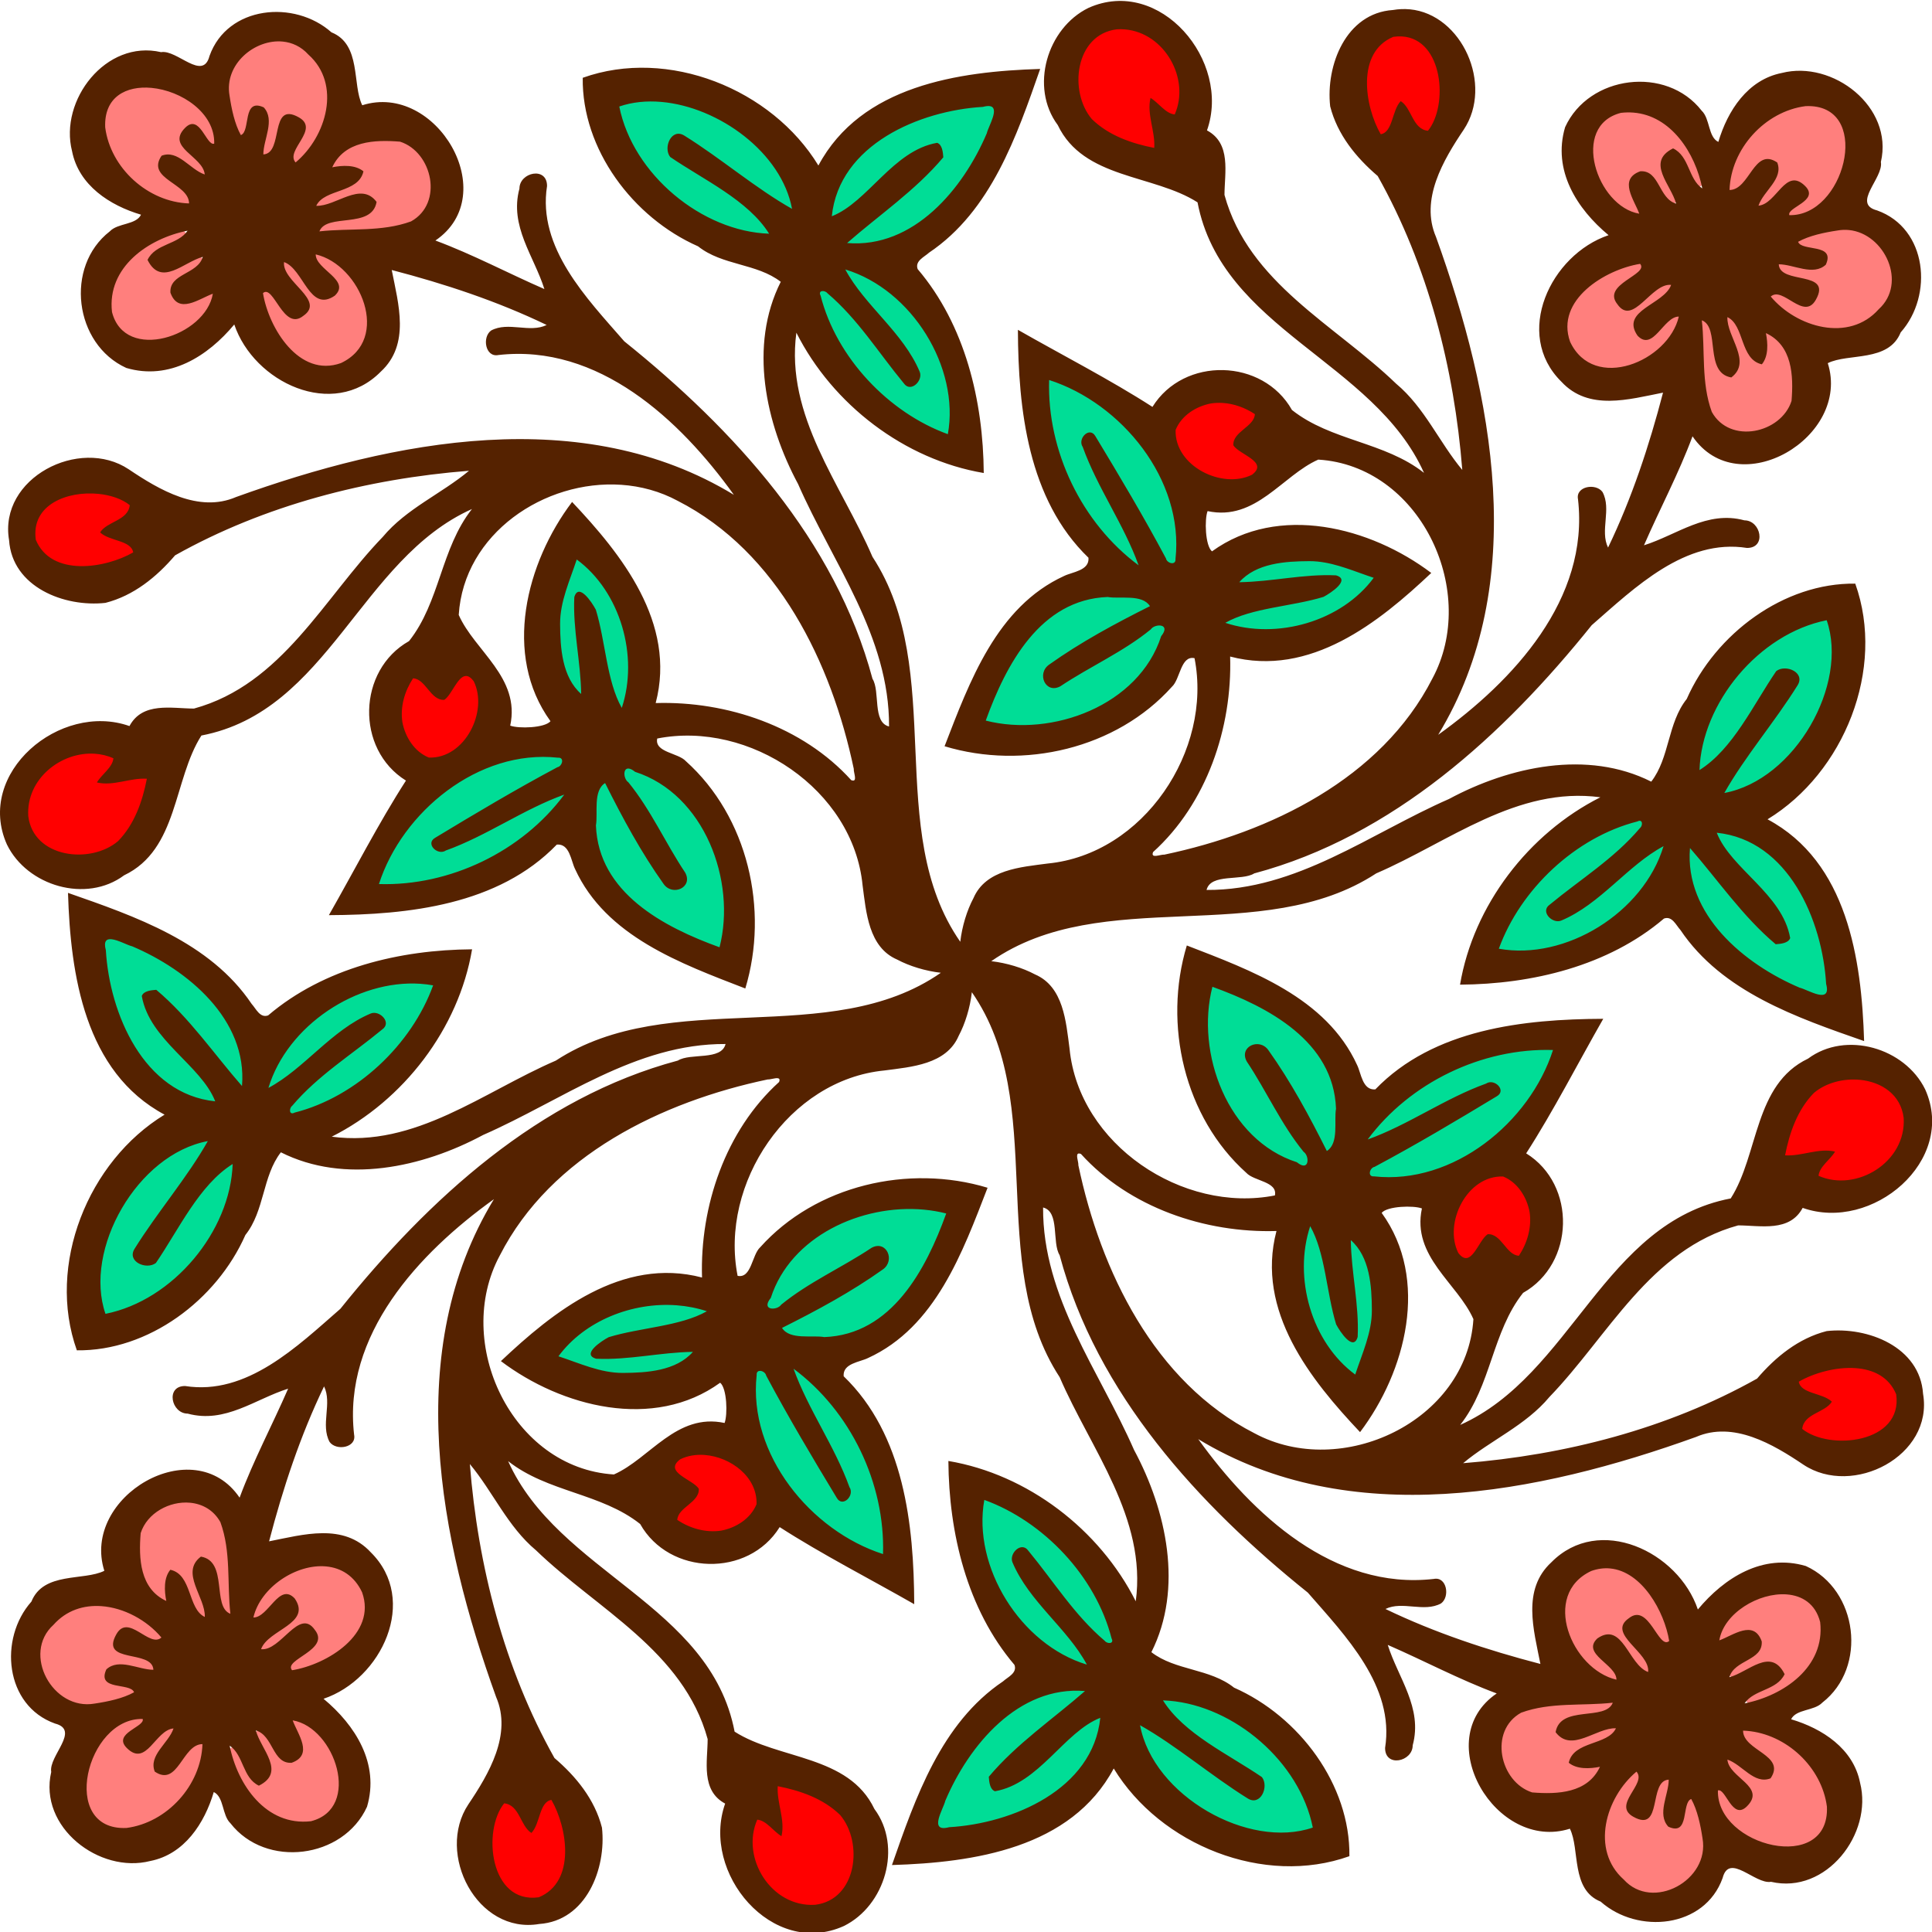 <?xml version="1.0" encoding="UTF-8" standalone="no"?>
<svg id="svg4812" xmlns:rdf="http://www.w3.org/1999/02/22-rdf-syntax-ns#" xmlns="http://www.w3.org/2000/svg" height="433.71mm" width="433.71mm" version="1.1" xmlns:cc="http://creativecommons.org/ns#" xmlns:dc="http://purl.org/dc/elements/1.1/" viewBox="0 0 1536.768 1536.768">
<g id="layer1" transform="translate(1107.7 302.09)">
<g id="g4806" transform="matrix(1.246 .102 -.102 1.246 -2299.9 -484.06)">
<g>
<path id="path4731" d="m2118.7 37.991c-0.361-0.008-0.723-0.008-1.086 0.002-23.96 1.46-43.458 21.625-49.502 44.014-0.642 5.656-3.635 12.637 1.055 17.425 7.282 1.095 10.799-6.86 14.189-11.777 2.563-3.458 6.062-9.881 11.238-7.914 2.487 2.179 0.433 6.605-0.486 9.144-2.652 5.557-7.033 10.588-7.516 16.967 2.571 3.573 7.394 1.432 9.431-1.577 4.134-3.785 7.619-8.293 12.014-11.783 4.372-3.505 11.449 3.748 5.942 7.239-2.363 3.557-9.39 6.059-7.189 11.405 2.4 3.068 7.62 1.42 10.933 0.198 18.768-9.649 28.647-33.041 24.006-53.408-1.974-11.02-11.843-19.682-23.03-19.936zm-116.8 13.328c-13.194-0.024-25.124 12.099-24.178 25.348 0.133 18.945 13.403 36.975 31.106 43.314 3.472 1.053 7.278-2.689 4.938-6.005-1.857-5.66-7.737-11.654-4.583-17.794 2.441-4.203 7.682-1.933 9.911 1.256 4.291 3.834 6.846 9.569 11.798 12.598 3.543 1.496 6.557-2.774 4.639-5.87-2.026-7.559-10.323-13.751-7.808-22.153 0.697-1.946 3.492-6.032 5.338-2.877 6.448 5.168 7.68 14.892 15.326 18.891 4.499-0.949 4.582-6.469 2.47-9.684-7.163-15.852-19.654-31.203-37.097-35.913-3.868-1.04-7.882-1.162-11.861-1.113zm-859.27 25.005c-6.523-0.005-13.047 2.05-18.219 6.219-8.884 6.186-15.384 16.563-15.125 27.608 1.77 10.975 4.077 22.427 10.869 31.533 3.976 1.811 7.094-2.416 7.103-6.055 0.929-3.979-0.014-10.493 4.8-11.916 5.888 3.457 4.249 11.594 3.284 17.134-0.648 3.996-1.04 8.225 0.403 12.103 4.113 2.289 8.193-1.608 9.07-5.552 2.553-5.568 2.486-11.786 4.366-17.497 2.613-5.716 13.076 0.235 10.08 5.625-1.203 6.172-7.795 12.478-4.006 18.952 2.813 4.245 8.366 0.1 9.98-3.377 5.514-7.954 10.306-16.7 11.572-26.462 2.553-14.692-2.17-30.87-13.975-40.434-5.418-5.223-12.809-7.875-20.202-7.881zm-80.258 36.234c-3.266 0.038-6.522 0.408-9.705 1.133-11.375 2.038-20.239 12.488-19.934 24.116 1.46 23.96 21.625 43.458 44.014 49.502 5.656 0.642 12.637 3.635 17.425-1.055 1.095-7.282-6.86-10.799-11.776-14.189-3.458-2.563-9.881-6.062-7.914-11.238 2.179-2.487 6.605-0.433 9.144 0.486 5.558 2.652 10.588 7.033 16.967 7.516 3.573-2.571 1.432-7.394-1.577-9.431-3.785-4.134-8.293-7.619-11.783-12.014-3.505-4.372 3.748-11.449 7.239-5.942 3.557 2.363 6.059 9.39 11.405 7.189 3.068-2.4 1.42-7.62 0.198-10.933-8.141-15.835-26.066-25.342-43.703-25.139zm1082.9 1.988c-10.976 1.77-22.427 4.077-31.533 10.869-1.811 3.976 2.416 7.094 6.055 7.103 3.979 0.929 10.493-0.014 11.916 4.8-3.457 5.888-11.594 4.249-17.134 3.284-3.996-0.648-8.225-1.04-12.103 0.403-2.289 4.113 1.608 8.193 5.551 9.07 5.568 2.553 11.786 2.486 17.497 4.366 5.716 2.613-0.234 13.076-5.625 10.08-6.172-1.203-12.478-7.795-18.952-4.006-4.245 2.813-0.1 8.366 3.377 9.98 7.954 5.514 16.7 10.306 26.462 11.572 14.692 2.553 30.87-2.17 40.434-13.975 9.832-10.199 10.556-27.388 1.663-38.42-6.186-8.884-16.563-15.384-27.608-15.125zm-926.81 19.383c-13.79 0.07-28.18 4.332-36.806 15.581-3.544 3.083-0.409 9.579 4.275 8.214 3.936 0.015 8.906-1.118 12.197 0.934-5.705 10.237-20.639 10.286-26.155 20.541-0.032 0.245-0.051 0.495-0.031 0.742 0.954 4.589 6.939 4.052 9.992 1.883 7.12-2.755 13.975-7.515 21.878-7.236 2.117 0.317 6.379 1.919 3.791 4.531-5.105 6.999-14.972 5.9-22.225 9.206-4.496 1.053-11.024 3.762-9.586 9.58 6.973 3.506 14.587-0.62 21.827-0.667 15.137-2.4 32.859-2.766 44.462-14.302 12.801-16.489 2.159-43.939-17.764-48.789-1.927-0.153-3.885-0.229-5.855-0.219zm796.92 13.475c-0.225-0.012-0.45-0.01-0.67 0.005-19.273 4.742-37.854 18.373-43.925 37.912-4.385 18.274 13.84 37.253 32.281 33.753 19.546-1.438 36.93-16.564 42.445-35.091 0.515-4.253-5.529-6.744-7.886-2.945-5.421 4.012-8.79 11.3-15.297 13.328-4.291-2.041-6.49-8.772-1.97-11.664 5.564-7.204 15.379-10.954 18.488-20.061-0.497-4.415-5.908-4.883-8.703-2.298-7.029 4.447-11.595 12.058-19.117 15.711-5.445 2.863-9.044-7.073-4.158-9.761 3.906-5.505 12.298-8.983 12.312-16.525-0.607-1.541-2.223-2.282-3.8-2.364zm60.469 29.791c-0.124-0.006-0.248-0.007-0.372 0.003-4.589 0.953-4.052 6.939-1.883 9.992 2.755 7.12 7.515 13.975 7.236 21.878-0.317 2.117-1.919 6.379-4.531 3.791-6.999-5.105-5.9-14.972-9.206-22.225-1.053-4.496-3.762-11.024-9.58-9.586-3.506 6.973 0.62 14.587 0.667 21.827 2.4 15.137 2.766 32.859 14.302 44.462 16.489 12.801 43.939 2.159 48.789-17.764 1.223-15.417-2.506-32.802-15.362-42.661-3.083-3.544-9.58-0.409-8.214 4.275-0.015 3.936 1.118 8.906-0.934 12.197-10.237-5.705-10.286-20.639-20.541-26.155-0.123-0.016-0.246-0.028-0.37-0.034zm-988.54 26.036c-1.491 0.058-3.022 0.541-4.228 1.333-15.852 7.163-31.203 19.654-35.912 37.097-1.04 3.868-1.162 7.882-1.113 11.861-0.024 13.194 12.1 25.124 25.348 24.178 18.945-0.133 36.975-13.403 43.314-31.106 1.053-3.472-2.688-7.278-6.005-4.938-5.66 1.857-11.654 7.737-17.794 4.583-4.203-2.441-1.933-7.681 1.256-9.911 3.834-4.291 9.569-6.846 12.598-11.798 1.496-3.543-2.774-6.557-5.87-4.639-7.559 2.026-13.751 10.323-22.153 7.808-1.946-0.697-6.032-3.492-2.877-5.338 5.168-6.448 14.892-7.68 18.891-15.327-0.593-2.812-2.971-3.899-5.456-3.803zm90.636 6.655c-3.764 0.248-5.731 5.698-2.17 7.908 4.012 5.421 11.3 8.79 13.328 15.297-2.041 4.291-8.772 6.49-11.664 1.97-7.204-5.565-10.954-15.379-20.061-18.488-4.415 0.497-4.883 5.908-2.299 8.703 4.447 7.028 12.058 11.595 15.711 19.117 2.863 5.445-7.073 9.044-9.761 4.158-5.505-3.906-8.983-12.299-16.525-12.312-1.761 0.694-2.478 2.706-2.359 4.47 4.742 19.273 18.372 37.854 37.912 43.925 18.274 4.385 37.253-13.84 33.753-32.281-1.438-19.546-16.564-36.93-35.091-42.445-0.266-0.032-0.524-0.038-0.775-0.022zm887.01 765.51c-16.496-0.311-31.786 16.225-28.614 32.938 1.438 19.546 16.564 36.93 35.091 42.445 4.253 0.515 6.744-5.529 2.945-7.886-4.012-5.421-11.3-8.79-13.328-15.297 2.041-4.291 8.772-6.49 11.664-1.97 7.204 5.565 10.954 15.379 20.061 18.488 4.415-0.497 4.883-5.908 2.299-8.703-4.447-7.028-12.058-11.594-15.711-19.117-2.863-5.445 7.073-9.044 9.761-4.158 5.505 3.906 8.983 12.299 16.525 12.312 1.762-0.694 2.478-2.706 2.359-4.47-4.742-19.273-18.372-37.854-37.912-43.925-1.713-0.411-3.433-0.624-5.139-0.656zm115.03 7.539c-0.411 0.005-0.825 0.022-1.239 0.052-18.945 0.133-36.975 13.403-43.314 31.106-1.053 3.472 2.688 7.278 6.005 4.938 5.66-1.857 11.654-7.737 17.794-4.583 4.203 2.441 1.933 7.682-1.256 9.911-3.834 4.292-9.569 6.846-12.598 11.798-1.496 3.543 2.774 6.557 5.87 4.639 7.559-2.026 13.751-10.323 22.153-7.808 1.946 0.697 6.032 3.492 2.877 5.338-5.168 6.448-14.892 7.68-18.891 15.327 0.949 4.499 6.469 4.582 9.684 2.47 15.852-7.163 31.203-19.654 35.912-37.097 1.04-3.868 1.162-7.882 1.113-11.861 0.023-12.781-11.353-24.377-24.109-24.23zm-1020 24.849c-13.793 0.322-27.81 9.633-31.144 23.33-1.223 15.417 2.506 32.802 15.362 42.661 3.083 3.544 9.58 0.409 8.214-4.275 0.015-3.936-1.118-8.906 0.934-12.197 10.237 5.705 10.286 20.639 20.541 26.155 0.245 0.032 0.495 0.051 0.742 0.031 4.589-0.953 4.052-6.939 1.883-9.992-2.755-7.12-7.515-13.975-7.236-21.878 0.317-2.117 1.919-6.379 4.531-3.791 6.999 5.105 5.9 14.972 9.206 22.225 1.053 4.496 3.762 11.024 9.58 9.586 3.506-6.973-0.62-14.587-0.667-21.827-2.4-15.137-2.766-32.859-14.302-44.462-5.153-4-11.376-5.712-17.645-5.566zm92.223 33.417c-1.707-0.048-3.434 0.083-5.162 0.411-19.546 1.438-36.93 16.564-42.445 35.091-0.515 4.253 5.529 6.744 7.886 2.945 5.421-4.012 8.79-11.3 15.297-13.328 4.291 2.041 6.49 8.772 1.97 11.664-5.564 7.204-15.379 10.954-18.488 20.061 0.497 4.416 5.908 4.883 8.703 2.299 7.028-4.447 11.594-12.058 19.117-15.711 5.445-2.863 9.044 7.073 4.158 9.761-3.906 5.505-12.299 8.983-12.312 16.525 0.694 1.762 2.705 2.478 4.47 2.359 19.273-4.742 37.854-18.372 43.925-37.912 3.974-16.561-10.621-33.701-27.119-34.164zm815.42 20.17c-5.001 0.083-10.155 2.044-15.133 2.077-15.137 2.4-32.859 2.766-44.462 14.302-12.801 16.489-2.159 43.939 17.764 48.789 15.416 1.223 32.802-2.506 42.661-15.362 3.544-3.082 0.409-9.58-4.275-8.214-3.936-0.015-8.906 1.118-12.197-0.934 5.705-10.236 20.639-10.286 26.155-20.54 0.032-0.245 0.051-0.495 0.031-0.742-0.954-4.589-6.939-4.052-9.992-1.883-7.12 2.755-13.975 7.515-21.878 7.236-2.117-0.317-6.379-1.919-3.791-4.531 5.105-7 14.972-5.9 22.225-9.206 4.496-1.053 11.024-3.762 9.586-9.58-2.179-1.096-4.421-1.447-6.694-1.409zm95.558 10.477c-2.64-0.049-5.154 0.533-7.248 2.584-1.095 7.282 6.86 10.799 11.777 14.189 3.457 2.563 9.881 6.062 7.914 11.238-2.179 2.487-6.605 0.433-9.144-0.486-5.558-2.652-10.588-7.033-16.967-7.516-3.573 2.571-1.432 7.394 1.577 9.431 3.785 4.134 8.293 7.619 11.783 12.014 3.505 4.372-3.748 11.449-7.239 5.942-3.557-2.363-6.059-9.39-11.405-7.189-3.068 2.4-1.42 7.62-0.198 10.933 9.649 18.768 33.041 28.647 53.408 24.006 11.375-2.038 20.239-12.488 19.934-24.116-1.46-23.96-21.625-43.458-44.014-49.502-3.182-0.361-6.783-1.466-10.177-1.53zm-1052.2 6.102c-12.158 0.137-24.296 5.054-32.067 14.645-9.832 10.199-10.557 27.388-1.663 38.42 6.186 8.884 16.563 15.384 27.608 15.125 10.975-1.77 22.427-4.077 31.533-10.869 1.811-3.976-2.416-7.094-6.055-7.103-3.979-0.929-10.493 0.014-11.916-4.8 3.457-5.888 11.594-4.249 17.134-3.284 3.996 0.648 8.225 1.04 12.103-0.403 2.289-4.113-1.609-8.193-5.552-9.07-5.568-2.553-11.786-2.486-17.497-4.366-5.716-2.613 0.234-13.076 5.625-10.08 6.172 1.203 12.478 7.795 18.952 4.006 4.245-2.813 0.1-8.366-3.377-9.98-7.954-5.514-16.7-10.306-26.462-11.572-2.755-0.479-5.561-0.702-8.367-0.67zm980.66 26.459c-2.663 0.079-5.635 2.785-6.744 5.175-5.514 7.954-10.306 16.7-11.572 26.462-2.553 14.692 2.17 30.87 13.975 40.434 10.199 9.832 27.388 10.555 38.42 1.661 8.884-6.186 15.384-16.562 15.125-27.606-1.77-10.975-4.077-22.427-10.869-31.533-3.976-1.812-7.094 2.416-7.103 6.055-0.929 3.979 0.014 10.493-4.8 11.916-5.888-3.457-4.249-11.594-3.284-17.134 0.648-3.996 1.04-8.225-0.403-12.103-4.113-2.289-8.193 1.608-9.07 5.552-2.553 5.568-2.486 11.786-4.366 17.497-2.613 5.716-13.076-0.235-10.08-5.625 1.203-6.172 7.795-12.478 4.006-18.952-0.879-1.327-2.026-1.834-3.236-1.798zm-851.64 36.114c-3.023 0.056-5.681 3.284-3.633 6.186 1.857 5.66 7.737 11.654 4.583 17.794-2.441 4.202-7.682 1.933-9.911-1.256-4.291-3.834-6.846-9.569-11.798-12.598-3.543-1.496-6.557 2.774-4.639 5.87 2.026 7.559 10.323 13.751 7.808 22.153-0.697 1.946-3.492 6.032-5.338 2.877-6.448-5.168-7.68-14.892-15.326-18.891-4.499 0.949-4.582 6.469-2.47 9.684 7.163 15.852 19.654 31.203 37.097 35.912 3.868 1.04 7.882 1.162 11.861 1.113 13.194 0.024 25.124-12.1 24.178-25.348-0.133-18.945-13.403-36.975-31.106-43.314-0.434-0.132-0.873-0.189-1.305-0.181zm-101.03 7.277c-2.229 0.042-4.696 0.864-6.559 1.552-18.768 9.649-28.647 33.041-24.006 53.408 2.038 11.375 12.488 20.239 24.116 19.934 23.96-1.46 43.458-21.625 49.502-44.014 0.642-5.656 3.635-12.637-1.055-17.425-7.282-1.095-10.799 6.86-14.189 11.777-2.563 3.458-6.062 9.881-11.238 7.914-2.487-2.179-0.433-6.605 0.486-9.144 2.652-5.558 7.033-10.588 7.516-16.967-2.571-3.574-7.394-1.432-9.431 1.577-4.134 3.785-7.619 8.293-12.014 11.783-4.372 3.505-11.449-3.748-5.942-7.239 2.363-3.557 9.39-6.059 7.189-11.405-1.05-1.342-2.64-1.782-4.373-1.75z" fill="#ff7f7d"/>
<path id="path4697" d="m1853.9 14.925c-0.522-0.016-1.044-0.015-1.567 0.003-12.894 1.231-20.632 14.426-21.434 26.336-0.297 12.526 2.29 25.564 8.905 36.338 1.722 2.993 4.546 6.806 8.222 4.272 4.661-3.329 5.387-9.633 7.391-14.616 0.519-1.387 0.559-6.07 2.369-3.083 4.412 5.263 7.86 13.478 15.705 14.344 8.175-3.179 7.824-13.59 8.641-20.806 1.065-14.892-3.598-32.575-17.708-40.059-3.254-1.675-6.868-2.617-10.522-2.728zm-176.55 9.955c-0.479-0.006-0.959-0.002-1.439 0.011-17.451 0.599-30.339 18.771-28.003 35.495-0.313 17.992 13.618 34.158 30.83 38.308 7.792 2.722 16.154 5.654 24.503 3.853 4.031-6.131-1.839-12.607-1.975-18.953-0.427-2.695-1.364-6.474-0.916-8.481 3.96 3.174 9.639 7.884 14.852 4.475 4.761-10.167 1.865-22.144-2.456-31.923-6.626-13.141-20.558-22.593-35.395-22.784zm80.384 232.16c-13.158-0.067-26.579 8.821-30.208 21.689 0.272 16.007 15.303 27.824 30.109 30.319 9.055 0.498 20.7 1.643 27.066-6.355 3.068-5.128-1.914-10.861-6.402-13.17-2.338-2.042-7.19-3.104-7.378-6.544 2.187-5.907 8.83-9.012 10.945-14.981 1.001-5.532-5.071-8.378-9.558-9.15-4.733-1.326-9.665-1.886-14.575-1.808zm-708.08 116.14c-14.24-0.314-30.221 4.611-37.238 17.839-1.914 3.719-2.871 7.907-2.725 12.089 1.231 12.894 14.426 20.632 26.336 21.434 12.526 0.297 25.564-2.29 36.338-8.905 2.993-1.722 6.806-4.546 4.272-8.222-3.329-4.661-9.633-5.387-14.616-7.391-1.387-0.519-6.07-0.559-3.083-2.369 5.263-4.412 13.478-7.86 14.344-15.705-3.179-8.175-13.59-7.824-20.806-8.641-0.931-0.067-1.873-0.11-2.822-0.131zm244.88 96.625c-4.236-0.284-8.372 3.688-10.248 7.334-2.042 2.338-3.104 7.19-6.544 7.378-5.907-2.187-9.012-8.83-14.981-10.945-5.532-1.001-8.378 5.071-9.15 9.558-1.326 4.733-1.886 9.665-1.808 14.575-0.067 13.158 8.821 26.579 21.689 30.208 16.008-0.272 27.824-15.303 30.319-30.109 0.498-9.055 1.643-20.7-6.355-27.066-0.961-0.575-1.944-0.867-2.922-0.933zm-232.18 67.978c-6.851 0.066-13.822 2.21-19.934 4.911-13.565 6.84-23.198 21.465-22.773 36.834 0.599 17.451 18.771 30.339 35.495 28.003 17.992 0.313 34.158-13.618 38.308-30.83 2.722-7.792 5.654-16.154 3.853-24.503-6.131-4.031-12.607 1.839-18.953 1.975-2.695 0.427-6.474 1.364-8.481 0.916 3.174-3.96 7.884-9.639 4.475-14.852-3.812-1.785-7.879-2.494-11.989-2.455zm1137.4 115.09c-1.578-0.04-3.159 0.045-4.727 0.264-17.992-0.313-34.158 13.618-38.308 30.83-2.722 7.792-5.654 16.154-3.853 24.503 6.131 4.031 12.607-1.839 18.953-1.975 2.695-0.427 6.474-1.364 8.481-0.916-3.174 3.96-7.884 9.639-4.475 14.852 10.167 4.761 22.144 1.865 31.924-2.456 13.565-6.84 23.198-21.465 22.773-36.834-0.543-15.815-15.518-27.882-30.769-28.267zm-223.07 79.883c-16.008 0.272-27.824 15.303-30.319 30.109-0.498 9.055-1.643 20.7 6.355 27.066 5.128 3.068 10.861-1.914 13.17-6.402 2.042-2.338 3.104-7.19 6.544-7.378 5.907 2.187 9.012 8.83 14.981 10.945 5.532 1.001 8.378-5.071 9.15-9.558 1.326-4.733 1.886-9.665 1.808-14.575 0.067-13.158-8.821-26.579-21.689-30.208zm235.12 103.35c-11.793 0.064-23.884 2.725-33.984 8.927-2.993 1.722-6.806 4.546-4.272 8.222 3.329 4.661 9.633 5.387 14.616 7.391 1.387 0.519 6.07 0.559 3.083 2.369-5.263 4.412-13.478 7.86-14.344 15.705 3.179 8.175 13.59 7.824 20.806 8.641 14.892 1.065 32.575-3.598 40.059-17.708 1.914-3.719 2.871-7.907 2.725-12.089-1.231-12.894-14.426-20.632-26.336-21.434-0.783-0.019-1.567-0.026-2.353-0.022zm-728.26 115.16c-6.81 0.037-13.682 1.214-18.058 6.713-3.068 5.128 1.914 10.861 6.402 13.17 2.338 2.042 7.19 3.104 7.378 6.544-2.187 5.907-8.83 9.012-10.945 14.981-1.001 5.532 5.071 8.378 9.558 9.15 4.733 1.326 9.665 1.886 14.575 1.808 13.158 0.067 26.579-8.821 30.208-21.689-0.272-16.008-15.303-27.824-30.109-30.319-2.83-0.156-5.912-0.375-9.008-0.358zm68.097 206.32c-1.563 0.037-3.128 0.209-4.694 0.547-4.031 6.131 1.839 12.607 1.975 18.953 0.427 2.695 1.364 6.474 0.916 8.481-3.96-3.174-9.639-7.884-14.852-4.475-4.761 10.167-1.865 22.144 2.456 31.923 6.839 13.565 21.466 23.198 36.834 22.773 17.451-0.599 30.339-18.771 28.003-35.495 0.313-17.992-13.618-34.158-30.83-38.308-6.331-2.211-13.038-4.562-19.809-4.4zm-146.88 20.397c-0.809-0.048-1.675 0.19-2.594 0.823-4.661 3.329-5.387 9.633-7.391 14.616-0.519 1.387-0.559 6.07-2.369 3.083-4.412-5.263-7.86-13.478-15.705-14.344-8.175 3.179-7.824 13.59-8.641 20.806-1.065 14.892 3.598 32.575 17.708 40.059 3.719 1.914 7.907 2.871 12.089 2.725 12.894-1.231 20.632-14.426 21.434-26.336 0.297-12.526-2.29-25.564-8.905-36.337-1.292-2.245-3.203-4.952-5.628-5.095z" fill="#f00"/>
<path id="path4706" d="m1594.1 78.717c-4.105 0.159-8.564 1.82-12.369 2.219-30.445 6.622-61.515 22.192-77.392 50.186-4.501 8.65-7.717 18.176-7.619 28.02 0.162 5.966 8.494 7.676 11.981 3.352 18.243-13.847 29.875-36.19 50.527-46.177 1.867-1.151 5.145-1.942 3.487 1.25-16.588 21.882-38.619 39.13-56.034 60.408 5.427 6.737 14.446 3.785 21.423 2.066 29.784-7.206 51.425-32.741 63.703-59.605 5.638-11.927 10.952-24.627 10.752-38.067-2.289-2.992-5.267-3.776-8.459-3.652zm-208.21 14.747c-9.057-0.061-18.142 1.059-26.252 4.994-1.764 1.49-2.991 3.7-2.981 6.044 8.442 30.066 32.756 53.877 60.884 66.373 15.231 7.138 32.552 10.996 49.291 7.764-0.552-11.421-11.997-16.869-19.727-23.275-15.409-10.904-33.824-17.451-48.775-28.638-0.522-2.595 1.836-6.647 4.423-3.6 24.228 11.589 45.486 29.511 70.916 38.62 5.728-0.095 6.966-7.586 3.922-11.414-14.113-30.971-46.036-52.214-79.464-56.208-4.01-0.362-8.121-0.633-12.238-0.661zm127.64 96.233c-5.658 2.012-5.118 9.88-0.863 13.036 15.421 18.972 36.125 34.032 47.884 55.644-1.378 4.143-3.99-2.099-5.961-3.081-17.504-17.282-32.435-38.188-53.906-50.797-3.673-0.733-7.405 2.417-7.33 6.156 8.716 32.5 34.006 58.355 62.384 75.127 10.349 5.988 21.584 10.606 33.392 12.705 6.231-33.614-11.256-67.635-36.623-88.93-11.286-9.416-24.633-16.492-38.978-19.859zm136.01 60.116c-7.12 0.874-7.539 9.808-5.778 15.147 5.661 42.293 30.15 82.138 66.531 104.8 6.112-0.609 7.359-8.514 3.767-12.569-11.476-22.497-27.527-42.258-37.703-65.373 20.042 24.154 35.136 52.066 55.192 76.095 5.803 2.85 11.365-3.949 10.012-9.525-1.26-51.568-42.957-96.836-92.022-108.57zm174.45 100.96c-1.314-0.013-2.627-0.006-3.938 0.016-17.789 0.476-37.173 6.162-47.995 21.236 3.451 6.648 11.65 4.944 17.389 3.08 15.434-1.638 30.878-6.858 46.08-6.598-8.018 7.232-19.55 8.238-29.316 11.806-12.096 3.721-25.349 6.41-35.574 14.095-3.583 5.582 3.612 11.33 9.05 10.23 19.856 0.804 40.846-0.779 57.931-11.975 12.145-6.909 23.018-16.551 29.917-28.822-1.195-7.733-10.206-8.305-16.322-9.144-8.771-2.844-18.024-3.835-27.223-3.923zm326.97 11.113c-30.066 8.442-53.877 32.758-66.373 60.886-7.138 15.231-10.996 32.552-7.764 49.291 11.421-0.552 16.869-11.997 23.275-19.727 10.904-15.409 17.451-33.825 28.638-48.777 2.595-0.522 6.647 1.837 3.6 4.425-11.589 24.228-29.511 45.486-38.62 70.916 0.095 5.728 7.586 6.966 11.414 3.922 30.971-14.113 52.214-46.036 56.208-79.464 1.159-12.832 1.391-26.694-4.333-38.489-1.49-1.764-3.7-2.992-6.044-2.983zm-446.29 21.444c-1.235 0.006-2.47 0.015-3.703 0.017-22.79 0.552-44.247 13.526-56.317 32.698-11.899 16.977-19.107 36.705-24.475 56.589 2.389 7.457 11.408 5.849 17.247 5.8 30.741 0.98 62.207-11.154 82.273-34.875 8.998-10.398 14.671-23.277 18.377-36.339 1.063-4.961-4-9.783-8.863-7.344-10.907 3.294-17.52 13.449-27.288 18.8-12.07 8.461-23.557 19.108-36.834 24.803-3.464-3.289 1.296-6.874 3.908-8.588 17.332-15.347 39.047-25.237 56.009-40.927 2.603-5.725-3.805-10.89-9.228-10.323-3.691-0.321-7.4-0.331-11.106-0.312zm-346.05 4.594c-7.733 1.195-8.306 10.206-9.145 16.322-3.251 10.024-4.079 20.678-3.908 31.161 0.476 17.789 6.162 37.173 21.236 47.995 6.648-3.451 4.946-11.652 3.081-17.391-1.638-15.434-6.86-30.877-6.6-46.078 7.232 8.018 8.238 19.55 11.806 29.316 3.721 12.096 6.41 25.349 14.095 35.573 5.582 3.583 11.33-3.612 10.23-9.05 0.804-19.856-0.778-40.846-11.973-57.931-6.909-12.145-16.551-23.018-28.822-29.917zm686.18 110.66c-32.5 8.716-58.355 34.007-75.127 62.386-5.988 10.349-10.607 21.584-12.706 33.392 33.614 6.231 67.636-11.256 88.931-36.623 9.416-11.286 16.49-24.633 19.858-38.978-2.012-5.658-9.879-5.119-13.034-0.864-18.972 15.421-34.032 36.127-55.644 47.886-4.143-1.378 2.099-3.99 3.081-5.961 17.282-17.504 38.188-32.435 50.797-53.906 0.733-3.673-2.417-7.407-6.156-7.331zm51.5 3.37c-5.966 0.162-7.674 8.494-3.35 11.981 13.847 18.243 36.19 29.874 46.177 50.525 1.151 1.867 1.942 5.147-1.25 3.489-21.882-16.588-39.13-38.619-60.408-56.034-6.737 5.427-3.787 14.446-2.067 21.423 7.206 29.784 32.743 51.425 59.606 63.703 11.927 5.638 24.627 10.952 38.067 10.752 6.839-5.233 2.141-14.065 1.433-20.828-6.622-30.445-22.192-61.515-50.186-77.392-8.65-4.501-18.178-7.717-28.022-7.619zm-741.02 11.747c-0.714-0.034-1.431 0.026-2.128 0.195-51.568 1.26-96.836 42.959-108.57 92.023 0.874 7.12 9.808 7.539 15.147 5.778 42.293-5.661 82.138-30.15 104.8-66.531-0.609-6.112-8.514-7.359-12.569-3.767-22.497 11.476-42.258 27.527-65.373 37.703 24.154-20.042 52.066-35.136 76.095-55.192 2.494-5.077-2.399-9.971-7.397-10.209zm45.781 3.562c-4.609-0.302-8.704 4.433-6.417 8.992 3.294 10.907 13.451 17.52 18.802 27.288 8.461 12.07 19.108 23.557 24.803 36.834-3.289 3.464-6.874-1.296-8.588-3.908-15.347-17.332-25.237-39.049-40.926-56.011-5.725-2.603-10.892 3.806-10.325 9.23-0.428 4.921-0.304 9.875-0.295 14.809 0.552 22.79 13.526 44.247 32.698 56.317 16.977 11.899 36.706 19.107 56.589 24.475 7.457-2.389 5.851-11.408 5.801-17.247 0.98-30.741-11.154-62.207-34.875-82.273-10.398-8.998-23.278-14.671-36.341-18.377-0.31-0.066-0.619-0.11-0.927-0.13zm381.75 108.13c-7.457 2.389-5.849 11.408-5.8 17.247-0.98 30.741 11.154 62.205 34.875 82.272 10.398 8.998 23.277 14.672 36.339 18.378 4.961 1.063 9.783-4.001 7.344-8.864-3.294-10.907-13.45-17.519-18.8-27.286-8.461-12.07-19.108-23.557-24.803-36.834 3.289-3.464 6.874 1.294 8.588 3.906 15.347 17.332 25.237 39.049 40.927 56.011 5.725 2.603 10.89-3.805 10.323-9.228 0.428-4.921 0.304-9.877 0.295-14.811-0.552-22.79-13.526-44.245-32.698-56.316-16.977-11.899-36.705-19.107-56.589-24.475zm213.38 22.717c-2.015-0.013-4.035 0.325-5.703 0.875-42.293 5.661-82.138 30.15-104.8 66.531 0.609 6.112 8.514 7.359 12.569 3.767 22.497-11.476 42.258-27.527 65.373-37.703-24.154 20.042-52.066 35.136-76.095 55.192-2.85 5.803 3.949 11.365 9.525 10.012 51.568-1.26 96.836-42.959 108.57-92.023-0.601-4.895-5.011-6.622-9.444-6.652zm-919.05 4.78c-6.839 5.233-2.143 14.065-1.434 20.828 6.622 30.445 22.192 61.515 50.186 77.392 8.65 4.501 18.178 7.717 28.022 7.619 5.966-0.162 7.676-8.494 3.352-11.981-13.847-18.243-36.192-29.875-46.178-50.527-1.151-1.867-1.942-5.145 1.25-3.487 21.882 16.588 39.13 38.619 60.408 56.034 6.737-5.427 3.787-14.446 2.067-21.423-7.206-29.784-32.743-51.425-59.606-63.703-11.927-5.638-24.626-10.952-38.066-10.752zm203.52 12.173c-29.322-0.48-57.698 15.683-76.331 37.88-9.416 11.286-16.492 24.633-19.859 38.978 2.012 5.658 9.879 5.118 13.034 0.863 18.972-15.421 34.033-36.125 55.645-47.884 4.143 1.378-2.1 3.99-3.083 5.961-17.282 17.504-38.188 32.435-50.797 53.906-0.733 3.673 2.417 7.405 6.156 7.33 32.5-8.716 58.355-34.006 75.126-62.384 5.988-10.349 10.607-21.584 12.706-33.392-4.202-0.779-8.41-1.188-12.598-1.256zm577.27 109.83c-4.386 0.015-8.012 5.594-7.119 10.013-0.804 19.856 0.779 40.846 11.975 57.931 6.909 12.145 16.551 23.016 28.822 29.916 7.733-1.195 8.305-10.206 9.144-16.322 3.251-10.024 4.079-20.676 3.908-31.159-0.476-17.789-6.161-37.175-21.236-47.997-6.648 3.451-4.944 11.652-3.08 17.391 1.638 15.434 6.858 30.877 6.598 46.078-7.232-8.018-8.238-19.548-11.806-29.314-3.721-12.096-6.41-25.349-14.095-35.573-1.047-0.672-2.099-0.966-3.111-0.963zm-707.56 1.355c-1.883-0.074-3.833 0.466-5.269 1.608-30.971 14.113-52.214 46.036-56.208 79.464-1.159 12.832-1.391 26.694 4.333 38.489 1.49 1.764 3.702 2.991 6.045 2.981 30.066-8.442 53.876-32.756 66.372-60.884 7.138-15.231 10.996-32.552 7.764-49.291-11.421 0.552-16.869 11.997-23.275 19.727-10.904 15.409-17.45 33.824-28.638 48.775-2.595 0.522-6.647-1.836-3.6-4.423 11.589-24.228 29.511-45.486 38.62-70.916-0.06-3.58-3.008-5.407-6.145-5.53zm468.54 5.816c-2.146-0.004-4.282 0.163-6.106 0.178-30.741-0.98-62.207 11.154-82.273 34.875-8.998 10.398-14.671 23.278-18.377 36.341-1.063 4.961 4.001 9.783 8.864 7.344 10.907-3.294 17.519-13.451 27.286-18.802 12.07-8.461 23.557-19.108 36.834-24.803 3.464 3.289-1.294 6.874-3.906 8.588-17.332 15.347-39.049 25.237-56.011 40.927-2.603 5.725 3.805 10.892 9.228 10.325 4.921 0.428 9.877 0.304 14.811 0.295 22.79-0.552 44.245-13.526 56.316-32.698 11.899-16.977 19.108-36.705 24.475-56.589-1.643-5.127-6.419-5.97-11.141-5.98zm-155.86 73.8c-17.553-0.083-35.492 2.354-50.442 12.15-12.145 6.909-23.018 16.551-29.917 28.822 1.195 7.733 10.208 8.306 16.324 9.145 10.024 3.251 20.676 4.079 31.159 3.908 17.789-0.476 37.175-6.161 47.997-21.236-3.451-6.648-11.652-4.946-17.391-3.081-15.434 1.638-30.877 6.859-46.078 6.6 8.018-7.232 19.548-8.238 29.314-11.806 12.096-3.721 25.349-6.41 35.574-14.095 3.583-5.582-3.612-11.33-9.05-10.23-2.482-0.101-4.981-0.165-7.489-0.177zm76.881 35.058c-6.112 0.609-7.359 8.514-3.767 12.569 11.476 22.497 27.527 42.258 37.703 65.373-20.042-24.154-35.136-52.066-55.192-76.095-5.803-2.85-11.365 3.949-10.012 9.525 1.26 51.568 42.959 96.836 92.024 108.57 7.12-0.874 7.538-9.808 5.777-15.147-5.661-42.293-30.15-82.138-66.531-104.8zm121.16 71.267c-6.231 33.614 11.256 67.635 36.623 88.93 11.286 9.416 24.633 16.492 38.978 19.86 5.658-2.012 5.12-9.879 0.864-13.034-15.421-18.972-36.127-34.034-47.886-55.645 1.378-4.143 3.99 2.1 5.961 3.083 17.504 17.282 32.435 38.188 53.906 50.797 3.673 0.733 7.407-2.417 7.331-6.156-8.716-32.5-34.007-58.355-62.386-75.127-10.349-5.988-21.584-10.607-33.392-12.706zm72.3 116.31c-3.805 0.111-7.805 1.278-11.294 2.138-29.784 7.206-51.425 32.743-63.703 59.606-5.638 11.927-10.952 24.625-10.752 38.066 5.233 6.839 14.065 2.143 20.828 1.434 30.445-6.622 61.515-22.192 77.392-50.186 4.501-8.65 7.717-18.178 7.619-28.022-0.163-5.966-8.494-7.675-11.981-3.352-18.243 13.847-29.874 36.192-50.525 46.178-1.867 1.151-5.147 1.942-3.489-1.25 16.588-21.882 38.619-39.13 56.034-60.408-2.713-3.369-6.324-4.315-10.13-4.205zm62.602 2.386c-4.216-0.019-8.437 0.347-12.622 1.155 0.552 11.421 11.997 16.869 19.727 23.275 15.409 10.904 33.825 17.451 48.776 28.638 0.522 2.595-1.837 6.647-4.425 3.6-24.228-11.588-45.486-29.511-70.916-38.62-5.728 0.095-6.966 7.586-3.922 11.414 14.113 30.971 46.036 52.214 79.464 56.208 12.832 1.159 26.694 1.391 38.489-4.333 1.764-1.49 2.992-3.702 2.983-6.045-8.442-30.066-32.758-53.876-60.886-66.372-11.423-5.353-24.022-8.863-36.669-8.919z" fill="#00dd96"/>
</g>
<path id="path4149" d="m1856.8 0.003c-3.459-0.045-7.022 0.368-10.658 1.3-29.628 4.44-39.803 38.587-34.778 64.359 6.036 17.54 19.072 31.097 33.752 41.7 36.533 54.168 58.528 117.93 68.894 182-16.07-16.339-27.193-37.718-46.408-51.244-41.779-34.226-98.776-56.142-118.67-110.82-1.106-14.221 1.754-32.962-14.442-39.994 11.978-45.303-37.877-95.567-81.52-71.533-25.219 14.996-33.245 53.314-13.398 75.878 19.23 33.041 63.19 26.168 92.659 41.764 22.027 79.324 120.17 91.569 157.67 159.8-26.626-17.713-60.63-15.406-87.003-33.025-21.111-31.24-71.329-28.458-88.631 5.278-28.111-15.027-60.329-28.333-89.325-41.891 4.345 50.454 15.2 107.01 56.584 140.87 1.359 8.138-9.495 9.797-14.52 12.831-41.21 23.102-54.5 72.102-66.952 114.18 51.292 11.045 109.06-7.316 141.09-49.537 4.899-5.23 3.87-20.416 12.845-19.294 16.339 57.517-22.137 126.97-82.467 137.85-16.797 3.65-38.936 6.968-45.256 25.788-3.494 8.062-5.779 18.471-6.1 28.378-54.82-66.52-22.265-170.89-75.67-239.58-23.544-44.292-62.654-84.649-59.889-138.17 26.704 43.723 75.2 74.9 126.11 79.261-4.045-45.619-19.436-92.913-52.492-125.88-2.307-5.009 3.586-8.011 6.398-11.045 37.134-29.675 49.507-78.439 60.9-122.24-51.797 5.831-112.71 19.91-135.62 72.75-33.547-46.14-101.48-67.188-154-43.391 3.113 45.303 38.983 86.007 81.9 100.89 16.354 10.982 38.113 7.679 54.262 18.203-17.066 42.127-2.308 90.605 21.489 127.34 26.072 48.337 65.909 91.855 70.27 149.02-10.919-1.754-7.332-21.853-12.974-29.375-30.734-86.087-100.83-150.98-174.92-201.12-26.104-25.409-60.029-54.894-57.042-94.477-0.996-12.578-18.219-7.316-17.366 3.066-4.519 24.366 12.735 42.016 21.031 62.416-23.908-8.154-47.199-18.267-71.628-25.125 40.42-32.598-7.711-100.72-53.409-81.978-7.569-12.483-3.587-38.508-23.308-44.639-25.14-18.914-67.33-11.551-76.116 21.3-2.86 16.655-20.922-2.496-30.892 0.111-35.696-5.293-62.211 35.869-51.323 67.425 6.02 21.316 26.769 32.456 47.026 36.691-2.639 6.81-14.301 6.399-18.931 12.183-26.942 24.714-16.733 73.415 17.541 85.756 28.048 5.862 51.149-11.694 66.223-33.169 15.454 35.806 67.647 55.448 95.347 22.328 17.366-18.867 7.68-43.77 1.675-65.039 34.337 6.005 68.579 14.301 101.11 26.816-10.35 6.163-24.572-0.363-34.953 6.4-5.499 4.709-2.244 17.476 5.847 15.169 62.764-12.452 118.51 31.508 156.64 76.431-100.8-50.533-218.45-17.049-315.54 27.211-22.865 12.215-49.207-0.601-69.559-12.009-32.994-18.267-82.12 12.373-72.181 51.15 4.44 29.628 38.587 39.803 64.359 34.778 17.54-6.036 31.097-19.072 41.7-33.752 54.168-36.533 117.93-58.528 182-68.894-16.339 16.07-37.719 27.193-51.245 46.408-34.226 41.779-56.142 98.776-110.82 118.67-14.221 1.106-32.962-1.754-39.994 14.442-45.303-11.978-95.567 37.877-71.533 81.52 14.996 25.219 53.314 33.245 75.878 13.398 33.041-19.23 26.168-63.19 41.764-92.659 79.324-22.027 91.569-120.17 159.8-157.67-17.714 26.626-15.406 60.63-33.025 87.003-31.24 21.111-28.458 71.327 5.278 88.63-15.027 28.111-28.333 60.331-41.891 89.327 50.454-4.345 107.01-15.2 140.87-56.584 8.138-1.359 9.797 9.495 12.831 14.52 23.102 41.21 72.102 54.5 114.18 66.952 11.045-51.292-7.316-109.06-49.538-141.09-5.23-4.899-20.416-3.872-19.294-12.847 57.518-16.339 126.97 22.139 137.85 82.469 3.65 16.797 6.968 38.936 25.788 45.256 8.062 3.493 18.471 5.779 28.378 6.1-66.52 54.82-170.89 22.265-239.58 75.67-44.292 23.544-84.649 62.654-138.17 59.889 43.723-26.705 74.9-75.2 79.261-126.11-45.619 4.045-92.913 19.435-125.88 52.492-5.009 2.307-8.011-3.586-11.045-6.398-29.675-37.134-78.439-49.507-122.24-60.9 5.831 51.797 19.91 112.71 72.75 135.62-46.14 33.547-67.188 101.48-43.391 154 45.303-3.113 86.007-38.983 100.89-81.9 10.982-16.355 7.679-38.113 18.203-54.262 42.127 17.066 90.607 2.308 127.35-21.489 48.337-26.072 91.854-65.909 149.02-70.27-1.754 10.919-21.854 7.332-29.375 12.973-86.087 30.734-150.98 100.83-201.12 174.92-25.409 26.104-54.894 60.029-94.477 57.042-12.578 0.995-7.316 18.219 3.066 17.366 24.366 4.519 42.016-12.735 62.416-21.031-8.154 23.908-18.267 47.199-25.125 71.628-32.598-40.42-100.72 7.711-81.978 53.409-12.483 7.569-38.508 3.587-44.639 23.308-18.914 25.14-11.55 67.33 21.302 76.116 16.655 2.86-2.498 20.921 0.109 30.892-5.293 35.696 35.869 62.211 67.425 51.323 21.316-6.02 32.457-26.769 36.692-47.027 6.811 2.639 6.399 14.301 12.183 18.931 24.714 26.942 73.414 16.733 85.755-17.541 5.862-28.048-11.693-51.149-33.167-66.223 35.806-15.454 55.446-67.647 22.327-95.347-18.867-17.366-43.77-7.679-65.039-1.675 6.005-34.337 14.301-68.579 26.816-101.11 6.163 10.35-0.363 24.572 6.4 34.953 4.709 5.499 17.476 2.244 15.169-5.847-12.452-62.764 31.509-118.51 76.433-156.64-50.533 100.8-17.051 218.45 27.209 315.54 12.215 22.865-0.601 49.207-12.009 69.559-18.266 32.994 12.373 82.12 51.15 72.181 29.628-4.44 39.805-38.587 34.78-64.359-6.036-17.54-19.074-31.097-33.753-41.7-36.533-54.168-58.528-117.93-68.894-182 16.07 16.339 27.195 37.719 46.409 51.245 41.779 34.226 98.775 56.142 118.67 110.82 1.106 14.221-1.754 32.962 14.442 39.994-11.978 45.303 37.876 95.567 81.52 71.533 25.219-14.996 33.247-53.314 13.4-75.878-19.23-33.041-63.191-26.168-92.661-41.764-22.027-79.324-120.17-91.569-157.67-159.8 26.626 17.714 60.63 15.406 87.003 33.025 21.111 31.24 71.329 28.458 88.631-5.278 28.111 15.027 60.329 28.333 89.325 41.891-4.345-50.454-15.2-107.01-56.584-140.87-1.359-8.138 9.497-9.797 14.522-12.831 41.21-23.102 54.498-72.102 66.95-114.18-51.292-11.045-109.06 7.316-141.09 49.538-4.899 5.23-3.872 20.416-12.847 19.294-16.339-57.517 22.137-126.97 82.467-137.85 16.797-3.65 38.936-6.968 45.256-25.787 3.493-8.061 5.781-18.47 6.101-28.377 54.818 66.52 22.266 170.89 75.67 239.57 23.544 44.292 62.653 84.649 59.888 138.17-26.704-43.723-75.2-74.9-126.11-79.261 4.045 45.619 19.437 92.913 52.494 125.88 2.307 5.009-3.587 8.011-6.4 11.045-37.134 29.675-49.507 78.439-60.9 122.24 51.797-5.831 112.71-19.91 135.62-72.75 33.547 46.14 101.48 67.188 154 43.391-3.113-45.303-38.983-86.007-81.9-100.89-16.354-10.982-38.112-7.679-54.261-18.203 17.066-42.127 2.306-90.607-21.491-127.35-26.072-48.337-65.908-91.854-70.269-149.02 10.919 1.754 7.331 21.853 12.972 29.375 30.734 86.087 100.83 150.98 174.92 201.12 26.104 25.409 60.03 54.894 57.044 94.476 0.996 12.578 18.219 7.316 17.366-3.066 4.519-24.366-12.737-42.016-21.033-62.416 23.908 8.154 47.199 18.267 71.628 25.125-40.42 32.598 7.711 100.72 53.409 81.978 7.569 12.483 3.587 38.508 23.308 44.639 25.14 18.914 67.33 11.55 76.116-21.302 2.86-16.655 20.922 2.498 30.892-0.109 35.696 5.293 62.211-35.869 51.324-67.425-6.02-21.316-26.768-32.457-47.025-36.692 2.639-6.811 14.3-6.399 18.93-12.183 26.942-24.714 16.734-73.414-17.539-85.755-28.048-5.862-51.15 11.693-66.225 33.167-15.454-35.806-67.647-55.446-95.347-22.327-17.366 18.867-7.678 43.77-1.673 65.039-34.337-6.005-68.579-14.301-101.11-26.816 10.35-6.163 24.572 0.363 34.953-6.4 5.499-4.709 2.244-17.476-5.847-15.169-62.764 12.452-118.51-31.509-156.64-76.433 100.8 50.533 218.46 17.051 315.54-27.209 22.865-12.215 49.205 0.601 69.558 12.009 32.994 18.266 82.12-12.373 72.181-51.15-4.44-29.628-38.587-39.805-64.359-34.78-17.54 6.036-31.097 19.074-41.7 33.753-54.168 36.533-117.93 58.528-182 68.894 16.339-16.07 37.718-27.195 51.244-46.409 34.226-41.779 56.142-98.775 110.82-118.67 14.221-1.106 32.962 1.754 39.994-14.442 45.303 11.978 95.567-37.877 71.533-81.52-14.996-25.219-53.314-33.247-75.878-13.4-33.041 19.23-26.168 63.191-41.764 92.661-79.324 22.027-91.569 120.17-159.8 157.67 17.714-26.626 15.406-60.63 33.025-87.003 31.24-21.111 28.458-71.329-5.278-88.631 15.027-28.111 28.333-60.329 41.891-89.325-50.454 4.345-107.01 15.2-140.87 56.584-8.138 1.359-9.797-9.497-12.831-14.522-23.102-41.21-72.102-54.498-114.18-66.95-11.045 51.292 7.316 109.06 49.538 141.09 5.23 4.899 20.416 3.872 19.294 12.847-57.518 16.339-126.97-22.137-137.85-82.467-3.65-16.797-6.968-38.936-25.787-45.256-8.061-3.493-18.47-5.781-28.377-6.102 66.52-54.818 170.89-22.265 239.57-75.67 44.292-23.544 84.649-62.653 138.17-59.888-43.723 26.705-74.9 75.2-79.261 126.11 45.619-4.045 92.913-19.437 125.88-52.494 5.009-2.307 8.011 3.587 11.045 6.4 29.675 37.134 78.439 49.507 122.24 60.9-5.831-51.797-19.91-112.71-72.75-135.62 46.14-33.547 67.188-101.48 43.391-154-45.303 3.113-86.007 38.983-100.89 81.9-10.982 16.355-7.679 38.112-18.203 54.261-42.127-17.066-90.607-2.306-127.35 21.491-48.337 26.072-91.854 65.908-149.02 70.269 1.754-10.919 21.854-7.331 29.375-12.972 86.087-30.734 150.98-100.83 201.12-174.92 25.409-26.104 54.894-60.03 94.477-57.044 12.578-0.995 7.316-18.219-3.066-17.366-24.366-4.519-42.016 12.737-62.416 21.033 8.154-23.908 18.267-47.199 25.125-71.628 32.598 40.42 100.72-7.711 81.978-53.409 12.483-7.569 38.508-3.587 44.639-23.308 18.914-25.14 11.551-67.33-21.3-76.116-16.655-2.86 2.496-20.921-0.111-30.892 5.293-35.696-35.869-62.211-67.425-51.323-21.316 6.02-32.456 26.767-36.691 47.025-6.811-2.639-6.399-14.3-12.183-18.93-24.714-26.942-73.415-16.734-85.756 17.539-5.862 28.048 11.694 51.15 33.169 66.225-35.806 15.454-55.448 67.647-22.328 95.347 18.867 17.366 43.77 7.678 65.039 1.673-6.005 34.337-14.301 68.579-26.816 101.11-6.163-10.35 0.363-24.572-6.4-34.953-4.709-5.499-17.476-2.244-15.169 5.847 12.452 62.764-31.508 118.51-76.431 156.64 50.533-100.8 17.049-218.46-27.211-315.54-12.214-22.865 0.601-49.205 12.009-69.558 16.554-29.9-7.058-73.051-40.492-73.481zm-3.481 17.598c26.213-0.526 33.061 41.217 21.314 58.475-9.908-0.237-11.376-13.559-18.803-17.383-5.167 6.305-3.304 20.069-10.967 22.012-11.519-16.607-20.021-50.661 2.955-62.417 1.92-0.431 3.754-0.652 5.502-0.688zm-176.1 9.915c25.33 0.075 44.086 27.964 35.983 51.341-5.957-0.063-10.838-6.667-16.211-9.211-1.612 10.698 4.787 20.795 4.961 31.492-14.585-1.628-29.516-5.468-41.052-15.028-16.307-16.291-15.044-52.824 11.17-58.228 1.741-0.252 3.46-0.371 5.148-0.366zm439.46 13.042c38.212-0.607 26.155 68.321-8.502 70.25-2.117-4.819 18.678-10.73 8.517-19.278-13.479-11.361-17.034 12.909-28.569 14.869 2.402-9.718 14.601-18.25 9.655-28.347-15.644-8.849-15.975 18.803-28.822 19.909-1.296-26.104 18.281-51.67 43.864-57.122 1.338-0.169 2.624-0.262 3.856-0.281zm-112.86 13.322c24.197-0.148 41.512 22.426 47.77 44.508-9.481-5.341-9.766-19.752-20.606-23.877-16.734 10.129 0.697 23.15 4.789 34.875-11.424-2.307-12.168-20.448-24.367-18.662-13.747 6.194-2.323 18.488 1.533 26.958-27.352-2.323-48.415-52.208-16.844-63 2.646-0.527 5.222-0.786 7.725-0.802zm-860 25.07c5.956 0.096 11.87 2.192 16.859 6.881 22.675 17.05 15.832 51.055-2.466 69.1-7.506-7.111 13.985-22.281-0.331-28.775-19.72-9.054-7.474 23.654-20.542 25.361-0.774-9.512 5.846-22.438-2.181-29.848-14.3-5.199-6.92 15.959-13.083 18.756-4.519-6.763-7.269-16.117-9.213-24.397-5.167-19.661 13.087-37.367 30.956-37.078zm451.35 4.22c7.156 0.022 0.431 12.959-0.15 17.356-12.009 36.375-40.358 76.954-82.895 76.875 18.567-19.167 40.657-36.913 56.553-59.352-0.506-3.129-1.264-7.932-4.661-8.864-27.621 7.142-40.767 41.179-62.984 52.034 0.948-45.84 50.2-71.565 90.162-77.206 1.647-0.587 2.953-0.847 3.975-0.844zm-208.18 14.394c36.75 0.188 78.896 25.889 88.441 61.033-24.129-11.108-47.642-28.285-72.039-40.831-8.58-4.503-13.052 8.581-7.948 14.238 22.564 12.847 51.686 23.37 66.745 43.533-42.648 2.086-89.499-30.497-101.62-72.877 8.037-3.534 17.053-5.143 26.42-5.095zm-324.12 17.562c19.229 0.182 41.669 12.545 42.758 32.109-4.819 2.117-10.73-18.678-19.278-8.517-11.361 13.479 12.911 17.034 14.87 28.569-9.718-2.402-18.251-14.601-28.348-9.655-8.849 15.643 18.803 15.975 19.909 28.822-26.104 1.296-51.67-18.281-57.122-43.864-2.449-19.404 11.278-27.615 27.211-27.464zm1083.9 2.031c22.864 0.382 39.945 30.615 22.947 48.702-17.05 22.675-51.055 15.834-69.1-2.464 7.111-7.506 22.281 13.983 28.775-0.333 9.054-19.72-23.656-7.473-25.362-20.541 9.512-0.774 22.439 5.846 29.85-2.181 5.199-14.3-15.959-6.922-18.756-13.084 6.763-4.519 16.117-7.267 24.397-9.211 2.458-0.646 4.885-0.927 7.25-0.887zm-923.39 19.175c21.111 4.914 30.892 36.817 11.092 49.995-18.188 8.375-38.319 7.317-57.581 11.078 3.603-12.23 33.153-3.982 34.733-21.648-11.172-12.578-25.568 5.104-38.067 5.594 4.251-11.345 26.216-10.098 28.144-24.303-5.483-3.84-13.668-2.766-20.005-0.948 6.4-17.382 25.488-19.767 41.684-19.767zm792.7 13.109c6.415 6.289-23.56 14.932-12.325 26.767 11.124 13.589 20.478-15.437 33.088-15.027-3.445 12.878-31.033 18.74-18.692 33.909 10.713 9.686 15.564-13.493 25.203-14.22-4.282 29.043-49.95 52.428-67.616 21.631-11.662-25.741 18.473-47.673 40.342-53.061zm58.117 29.248c11.346 4.251 10.098 26.214 24.303 28.142 3.84-5.483 2.766-13.668 0.949-20.005 17.382 6.4 19.767 25.488 19.767 41.684-4.914 21.111-36.817 30.893-49.995 11.094-8.375-18.188-7.317-38.319-11.078-57.581 12.23 3.603 3.982 33.151 21.648 34.731 12.578-11.172-5.104-25.567-5.594-38.066zm-561.85 15.57c43.28 9.291 77.759 56.207 73.588 99.123-38.73-10.555-74.646-42.728-87.872-81.205-2.181-3.366 2.354-3.904 4.188-1.913 20.526 14.664 35.632 35.238 53.061 53.094 4.867 5.989 12.247-2.591 9.577-8.011-12.483-24.113-38.43-39.188-52.541-61.089zm-419.09 9.559c-5.341 9.481-19.751 9.766-23.875 20.606 10.129 16.734 23.149-0.696 34.873-4.789-2.307 11.424-20.446 12.168-18.661 24.367 6.194 13.747 18.487 2.323 26.956-1.533-2.323 27.352-52.208 48.415-63 16.844-5.625-28.221 19.34-48.59 43.706-55.495zm82.484 8.375c29.043 4.282 52.43 49.95 21.633 67.616-25.741 11.662-47.674-18.473-53.063-40.342 6.289-6.415 14.934 23.56 26.769 12.325 13.589-11.124-15.439-20.478-15.028-33.088 12.878 3.445 18.742 31.033 33.911 18.692 9.686-10.713-13.495-15.564-14.222-25.203zm471.61 41.584c46.978 10.935 90.811 56.126 89.42 106.94 0.727 4.251-5.198 3.272-6.067 0.144-16.197-25.203-33.595-49.617-51.103-73.856-4.235-6.163-11.455 2.543-7.473 7.489 11.472 25.235 30.196 47.057 41.574 72.15-38.303-23.813-64.075-67.852-66.35-112.87zm111.22 5.544c7.31-0.149 14.55 1.887 21.009 5.406 0.316 8.059-13.242 12.2-12.025 20.906 4.314 5.673 23.482 8.643 13.369 17.681-18.14 10.966-49.68-1.438-50.77-24.461 2.986-9.497 11.756-16.054 21.111-18.63 2.425-0.561 4.87-0.854 7.306-0.903zm66.614 30.955c63.407 1.113 105.58 76.23 80.666 132.99-27.21 66.129-94.857 105.92-160.78 125.51-2.386-0.047-8.691 3.539-7.3-1.044 31.508-33.531 43.786-82.942 38.714-127.99 51.955 9.197 92.787-29.627 123.2-63.442-40.831-25.93-100.51-36.297-140.16-2.323-4.646-3.239-6.463-19.894-4.899-25.298 31.097 4.061 45.523-26.467 67.519-38.397 1.017-0.02 2.03-0.021 3.036-0.003zm-443.72 52.164c12.464-0.169 24.958 2.116 36.67 7.258 66.129 27.21 105.92 94.857 125.51 160.78-0.047 2.386 3.54 8.691-1.042 7.3-33.531-31.508-82.942-43.786-127.99-38.714 9.197-51.955-29.628-92.787-63.444-123.2-25.93 40.831-36.295 100.51-2.322 140.16-3.239 4.646-19.894 6.463-25.298 4.898 4.061-31.097-26.468-45.523-38.398-67.519-1.02-51.866 47.418-90.297 96.316-90.959zm445.54 12.522c12.359 0.2 24.476 4.526 36.436 7.388-18.14 29.375-58.104 44.449-91.777 36.264 16.165-11.014 41.385-13.747 60.931-21.553 4.598-2.923 16.529-12.388 6.811-14.3-20.589 0.695-40.483 7.427-60.994 9.37 9.671-12.957 28.031-15.659 43.28-16.986 1.776-0.156 3.547-0.211 5.312-0.183zm325.89 10.784c17.397 39.567-11.836 102.88-55.938 114.86 11.108-24.129 28.285-47.642 40.831-72.039 4.503-8.58-8.581-13.052-14.238-7.948-12.847 22.565-23.37 51.686-43.533 66.745-2.086-42.648 30.497-89.501 72.877-101.62zm-1102.4 9.59c7.782 0.156 15.163 2.007 20.341 5.531-0.237 9.908-13.557 11.376-17.381 18.803 6.305 5.167 20.067 3.304 22.011 10.967-16.607 11.519-50.659 20.021-62.416-2.955-4.952-22.079 17.557-32.746 37.445-32.347zm659.75 12.308c5.151-0.115 10.014 0.605 12.78 4.311-21.095 12.799-42.017 26.388-60.916 42.316-7.601 6.289-0.759 19.041 8.28 13.131 17.777-14.111 37.94-24.95 54.358-40.752 2.165-4.029 12.863-4.93 6.953 3.745-10.524 45.082-63.917 69.999-106.87 62.652 9.892-36.47 28.252-79.654 70.9-84.711 3.919 0.371 9.36-0.578 14.511-0.692zm-353.14 4.473c29.375 18.14 44.451 58.104 36.266 91.777-11.014-16.165-13.747-41.385-21.553-60.931-2.923-4.598-12.39-16.529-14.302-6.811 0.695 20.589 7.427 40.483 9.37 60.994-12.957-9.671-15.659-28.031-16.986-43.28-1.248-14.206 3.934-28.08 7.205-41.748zm-64.186 79.62c1.488-0.128 3.174 0.683 5.152 2.895 10.966 18.14-1.438 49.68-24.461 50.77-9.497-2.986-16.054-11.756-18.63-21.111-2.244-9.702-0.19-19.704 4.503-28.316 8.059-0.316 12.2 13.242 20.906 12.025 4.432-3.37 7.215-15.807 12.53-16.264zm751.93 30.88c1.881 0.005 1.933 3.278 0.316 4.767-14.664 20.526-35.238 35.632-53.094 53.061-5.989 4.867 2.591 12.247 8.011 9.577 24.113-12.483 39.188-38.43 61.089-52.541-9.291 43.28-56.206 77.759-99.123 73.588 10.555-38.729 42.728-74.646 81.205-87.872 0.631-0.409 1.163-0.581 1.597-0.58zm49.362 3.598c45.84 0.948 71.565 50.2 77.206 90.162 4.693 13.178-11.488 4.487-16.512 3.823-36.375-12.009-76.954-40.356-76.875-82.894 19.167 18.567 36.913 40.657 59.352 56.553 3.129-0.506 7.932-1.264 8.864-4.661-7.142-27.621-41.179-40.767-52.034-62.984zm-738 12.506c3.383 0.055 2.339 5.313-0.594 6.128-25.203 16.197-49.617 33.595-73.856 51.103-6.163 4.235 2.543 11.455 7.489 7.473 25.235-11.472 47.057-30.196 72.15-41.573-23.813 38.303-67.852 64.075-112.87 66.35 10.935-46.978 56.128-90.811 106.95-89.42 0.266-0.045 0.51-0.065 0.736-0.061zm44.542 3.266c1.049-0.034 2.488 0.463 4.386 1.756 45.082 10.524 70.001 63.917 62.653 106.87-36.47-9.892-79.656-28.252-84.712-70.9 0.743-7.838-3.792-21.76 3.619-27.291 12.799 21.095 26.388 42.017 42.316 60.916 6.289 7.601 19.041 0.759 13.131-8.28-14.111-17.777-24.95-37.94-40.752-54.358-3.148-1.691-4.386-8.59-0.641-8.709zm-339.06 18.322c3.997-0.048 8.02 0.556 11.916 1.906-0.063 5.957-6.668 10.84-9.213 16.212 10.698 1.612 20.794-4.787 31.492-4.961-1.628 14.585-5.467 29.516-15.027 41.052-16.291 16.307-52.826 15.044-58.23-11.17-3.4-23.505 17.476-42.781 39.061-43.039zm720.7 89.772c36.47 9.892 79.654 28.253 84.711 70.902-0.743 7.838 3.792 21.759-3.619 27.289-12.799-21.095-26.388-42.015-42.316-60.914-6.289-7.601-19.041-0.759-13.131 8.28 14.111 17.777 24.95 37.94 40.752 54.358 4.029 2.165 4.93 12.861-3.745 6.952-45.082-10.524-69.999-63.917-62.652-106.87zm219.26 22.408c-10.935 46.978-56.126 90.811-106.94 89.42-4.251 0.727-3.272-5.2-0.144-6.069 25.203-16.197 49.617-33.594 73.856-51.102 6.163-4.235-2.543-11.455-7.489-7.473-25.235 11.472-47.057 30.196-72.15 41.573 23.813-38.303 67.852-64.075 112.87-66.35zm196.37 2.987c13.596 0.27 26.485 7.121 29.525 21.867 4.029 27.858-26.04 49.775-50.975 41.131 0.063-5.957 6.667-10.84 9.211-16.212-10.698-1.612-20.794 4.789-31.492 4.963 1.628-14.585 5.468-29.518 15.028-41.053 7.127-7.134 18.129-10.905 28.703-10.695zm-1116.1 1.594c4.186 0.132 10.541 3.045 13.367 3.419 36.375 12.009 76.954 40.358 76.875 82.895-19.167-18.567-36.913-40.657-59.352-56.553-3.129 0.506-7.932 1.264-8.864 4.661 7.142 27.621 41.179 40.767 52.034 62.984-45.84-0.948-71.565-50.2-77.206-90.162-2.053-5.766-0.11-7.346 3.145-7.244zm198.14 12.216c2.703-0.034 5.402 0.077 8.084 0.337-10.555 38.73-42.728 74.646-81.205 87.872-3.366 2.181-3.902-2.354-1.911-4.188 14.664-20.526 35.236-35.632 53.092-53.061 5.989-4.867-2.591-12.247-8.011-9.577-24.113 12.483-39.188 38.43-61.089 52.541 8.711-40.575 50.488-73.416 91.039-73.925zm231.41 41.333c1.03 0.043 1.59 0.613 1.069 2.331-31.508 33.531-43.786 82.942-38.714 127.99-51.955-9.197-92.785 29.629-123.2 63.444 40.831 25.93 100.51 36.295 140.16 2.322 4.646 3.239 6.463 19.894 4.898 25.298-31.097-4.061-45.525 26.468-67.52 38.398-65.086 1.28-109.01-75.326-83.7-132.99 27.21-66.129 94.856-105.92 160.78-125.51 1.491 0.03 4.514-1.361 6.231-1.289zm465.11 24.669c9.497 2.986 16.054 11.756 18.63 21.111 2.244 9.702 0.19 19.705-4.503 28.317-8.059 0.316-12.2-13.242-20.906-12.025-5.673 4.314-8.643 23.48-17.681 13.367-10.966-18.14 1.438-49.68 24.461-50.77zm-270.24 7.434c0.341-0.044 0.787 0.009 1.359 0.183 33.531 31.508 82.942 43.786 127.99 38.714-9.197 51.955 29.627 92.785 63.442 123.2 25.93-40.831 36.297-100.51 2.323-140.16 3.239-4.646 19.894-6.463 25.298-4.898-4.061 31.097 26.467 45.525 38.397 67.52 1.28 65.086-75.326 109.01-132.99 83.7-66.129-27.21-105.92-94.856-125.51-160.78 0.042-2.088-2.7-7.175-0.316-7.483zm150.48 34.077c11.014 16.165 13.747 41.385 21.553 60.931 2.923 4.598 12.388 16.527 14.3 6.809-0.695-20.589-7.427-40.483-9.37-60.994 12.957 9.671 15.659 28.033 16.986 43.281 1.248 14.206-3.934 28.079-7.205 41.747-29.375-18.14-44.449-58.102-36.264-91.775zm-703.47 3.277c-11.108 24.129-28.285 47.642-40.831 72.039-4.503 8.58 8.581 13.052 14.238 7.948 12.847-22.565 23.37-51.686 43.533-66.745 2.086 42.648-30.497 89.499-72.877 101.62-17.397-39.567 11.836-102.88 55.938-114.86zm457.61 6.3c4.878 0.048 9.701 0.465 14.398 1.269-9.892 36.47-28.253 79.656-70.902 84.712-7.838-0.743-21.759 3.792-27.289-3.619 21.095-12.799 42.016-26.388 60.914-42.316 7.601-6.289 0.759-19.041-8.28-13.131-17.777 14.111-37.94 24.95-54.358 40.752-2.165 4.029-12.861 4.93-6.952-3.745 9.373-40.151 52.749-64.309 92.467-63.922zm599.05 52.142c11.216-0.132 21.627 3.723 27.138 14.492 6.889 30.718-39.379 39.346-57.788 26.816 0.237-9.908 13.559-11.378 17.383-18.805-6.305-5.167-20.069-3.302-22.012-10.966 8.823-6.12 22.569-11.388 35.28-11.537zm-750.78 21.342c6.571-0.042 13.105 0.675 19.419 2.209-16.165 11.014-41.385 13.747-60.931 21.553-4.598 2.923-16.527 12.39-6.809 14.302 20.589-0.695 40.483-7.427 60.994-9.37-9.671 12.957-28.033 15.659-43.281 16.986-14.206 1.248-28.078-3.934-41.747-7.205 14.739-23.867 43.884-38.294 72.356-38.475zm77.378 34.177c38.303 23.813 64.075 67.852 66.35 112.87-46.978-10.935-90.811-56.128-89.42-106.95-0.727-4.251 5.2-3.271 6.069-0.142 16.196 25.203 33.594 49.617 51.102 73.856 4.235 6.163 11.456-2.543 7.473-7.489-11.472-25.235-30.196-47.057-41.574-72.15zm-51.788 59.291c16.575-0.059 34.521 11.236 35.339 28.503-2.986 9.497-11.756 16.054-21.111 18.63-9.702 2.244-19.705 0.19-28.317-4.503-0.316-8.059 13.242-12.2 12.025-20.906-4.314-5.673-23.48-8.643-13.367-17.681 4.535-2.741 9.906-4.023 15.431-4.042zm179.56 13.975c38.73 10.555 74.646 42.728 87.872 81.205 2.181 3.366-2.354 3.902-4.188 1.911-20.526-14.664-35.632-35.236-53.061-53.092-4.867-5.989-12.247 2.591-9.577 8.011 12.483 24.113 38.43 39.188 52.541 61.089-43.28-9.291-77.759-56.206-73.588-99.123zm400.3 10.978c20.452 0.15 36.777 24.485 41.324 42.938-6.289 6.415-14.932-23.561-26.767-12.327-13.589 11.124 15.437 20.479 15.026 33.089-12.878-3.445-18.74-31.035-33.909-18.694-9.686 10.713 13.493 15.566 14.22 25.205-29.043-4.282-52.428-49.95-21.631-67.616 4.022-1.822 7.95-2.623 11.738-2.595zm113.32 7.294c9.954-0.099 18.881 4.451 22.759 15.797 5.625 28.222-19.34 48.588-43.706 55.494 5.341-9.481 19.752-9.765 23.877-20.605-10.129-16.734-23.15 0.695-34.875 4.787 2.307-11.424 20.448-12.167 18.662-24.366-6.194-13.747-18.488-2.323-26.958 1.533 1.488-17.523 22.496-32.465 40.241-32.641zm-1017.2 24.748c7.798 0.068 15.374 3.333 20.316 10.758 8.375 18.188 7.316 38.319 11.076 57.581-12.23-3.603-3.982-33.153-21.648-34.733-12.578 11.172 5.104 25.568 5.594 38.067-11.346-4.25-10.098-26.216-24.303-28.144-3.84 5.483-2.766 13.668-0.948 20.005-17.382-6.4-19.767-25.488-19.767-41.684 3.071-13.194 16.685-21.963 29.681-21.85zm89.814 33.331c9.375 0.152 18.186 4.423 23.983 14.528 11.662 25.741-18.473 47.674-40.342 53.062-6.415-6.289 23.561-14.933 12.327-26.769-11.124-13.589-20.48 15.439-33.089 15.028 3.445-12.878 31.035-18.742 18.694-33.911-10.714-9.686-15.564 13.495-25.203 14.222 2.877-19.513 24.435-36.473 43.631-36.161zm822.83 19.626c-3.603 12.23-33.151 3.982-34.731 21.648 11.172 12.578 25.567-5.104 38.066-5.594-4.251 11.345-26.214 10.098-28.142 24.303 5.483 3.84 13.668 2.764 20.005 0.947-6.4 17.382-25.488 19.769-41.684 19.769-21.111-4.914-30.893-36.818-11.094-49.997 18.188-8.375 38.319-7.316 57.581-11.077zm86.509 10.891c25.237-0.01 49.395 19.142 54.677 43.925 5.404 42.822-67.978 31.13-69.969-4.645 4.819-2.118 10.73 18.677 19.278 8.517 11.361-13.479-12.909-17.035-14.869-28.57 9.718 2.402 18.25 14.602 28.347 9.656 8.849-15.644-18.803-15.977-19.909-28.824 0.816-0.04 1.631-0.059 2.445-0.059zm-1050 6.331c14.392-0.171 29.592 6.496 39.742 16.789-7.111 7.506-22.281-13.985-28.775 0.331-9.054 19.72 23.656 7.474 25.362 20.542-9.512 0.774-22.439-5.846-29.85 2.181-5.199 14.3 15.959 6.92 18.756 13.083-6.763 4.519-16.117 7.269-24.397 9.213-26.215 6.889-48.953-27.858-30.197-47.816 7.459-9.92 18.164-14.19 29.358-14.323zm628.19 2.783c-18.567 19.167-40.657 36.912-56.553 59.35 0.506 3.129 1.264 7.933 4.661 8.866 27.621-7.142 40.768-41.179 62.984-52.034-0.948 45.84-50.2 71.565-90.162 77.206-13.178 4.693-4.487-11.488-3.824-16.512 12.009-36.375 40.356-76.954 82.894-76.875zm53.942 1.77c41.533 0.055 85.87 31.917 97.611 72.972-39.567 17.397-102.88-11.836-114.86-55.938 24.129 11.108 47.642 28.285 72.039 40.831 8.58 4.503 13.052-8.581 7.948-14.238-22.564-12.847-51.686-23.37-66.745-43.533 1.333-0.065 2.67-0.097 4.009-0.095zm299.96 20.7c7.506 7.111-13.983 22.281 0.333 28.775 19.72 9.054 7.473-23.656 20.541-25.362 0.774 9.512-5.846 22.439 2.181 29.85 14.3 5.199 6.922-15.959 13.084-18.756 4.519 6.763 7.267 16.117 9.211 24.397 6.889 26.215-27.857 48.953-47.814 30.197-22.675-17.05-15.834-51.055 2.464-69.1zm-854.81 37.25c27.352 2.323 48.415 52.208 16.844 63-28.222 5.625-48.588-19.34-55.494-43.706 9.481 5.341 9.765 19.751 20.605 23.875 16.734-10.129-0.695-23.149-4.787-34.873 11.424 2.307 12.167 20.446 24.366 18.661 13.747-6.194 2.323-18.487-1.533-26.956zm-95.2 6.9c2.117 4.82-18.678 10.73-8.517 19.278 13.479 11.361 17.034-12.911 28.569-14.87-2.402 9.718-14.601 18.251-9.655 28.348 15.644 8.849 15.975-18.803 28.822-19.91 1.296 26.104-18.282 51.67-43.864 57.122-42.822 5.404-31.129-67.978 4.645-69.969zm406.22 9.67c14.585 1.628 29.518 5.467 41.053 15.026 16.307 16.291 15.043 52.826-11.172 58.23-27.858 4.029-49.775-26.042-41.131-50.977 5.957 0.063 10.84 6.668 16.212 9.213 1.612-10.698-4.789-20.795-4.963-31.492zm-142.83 20.431c11.519 16.607 20.021 50.659-2.955 62.416-30.718 6.889-39.346-39.377-26.816-57.786 9.908 0.237 11.378 13.557 18.805 17.381 5.167-6.305 3.302-20.067 10.966-22.011z" fill="#520"/>
</g>
</g>
</svg>
